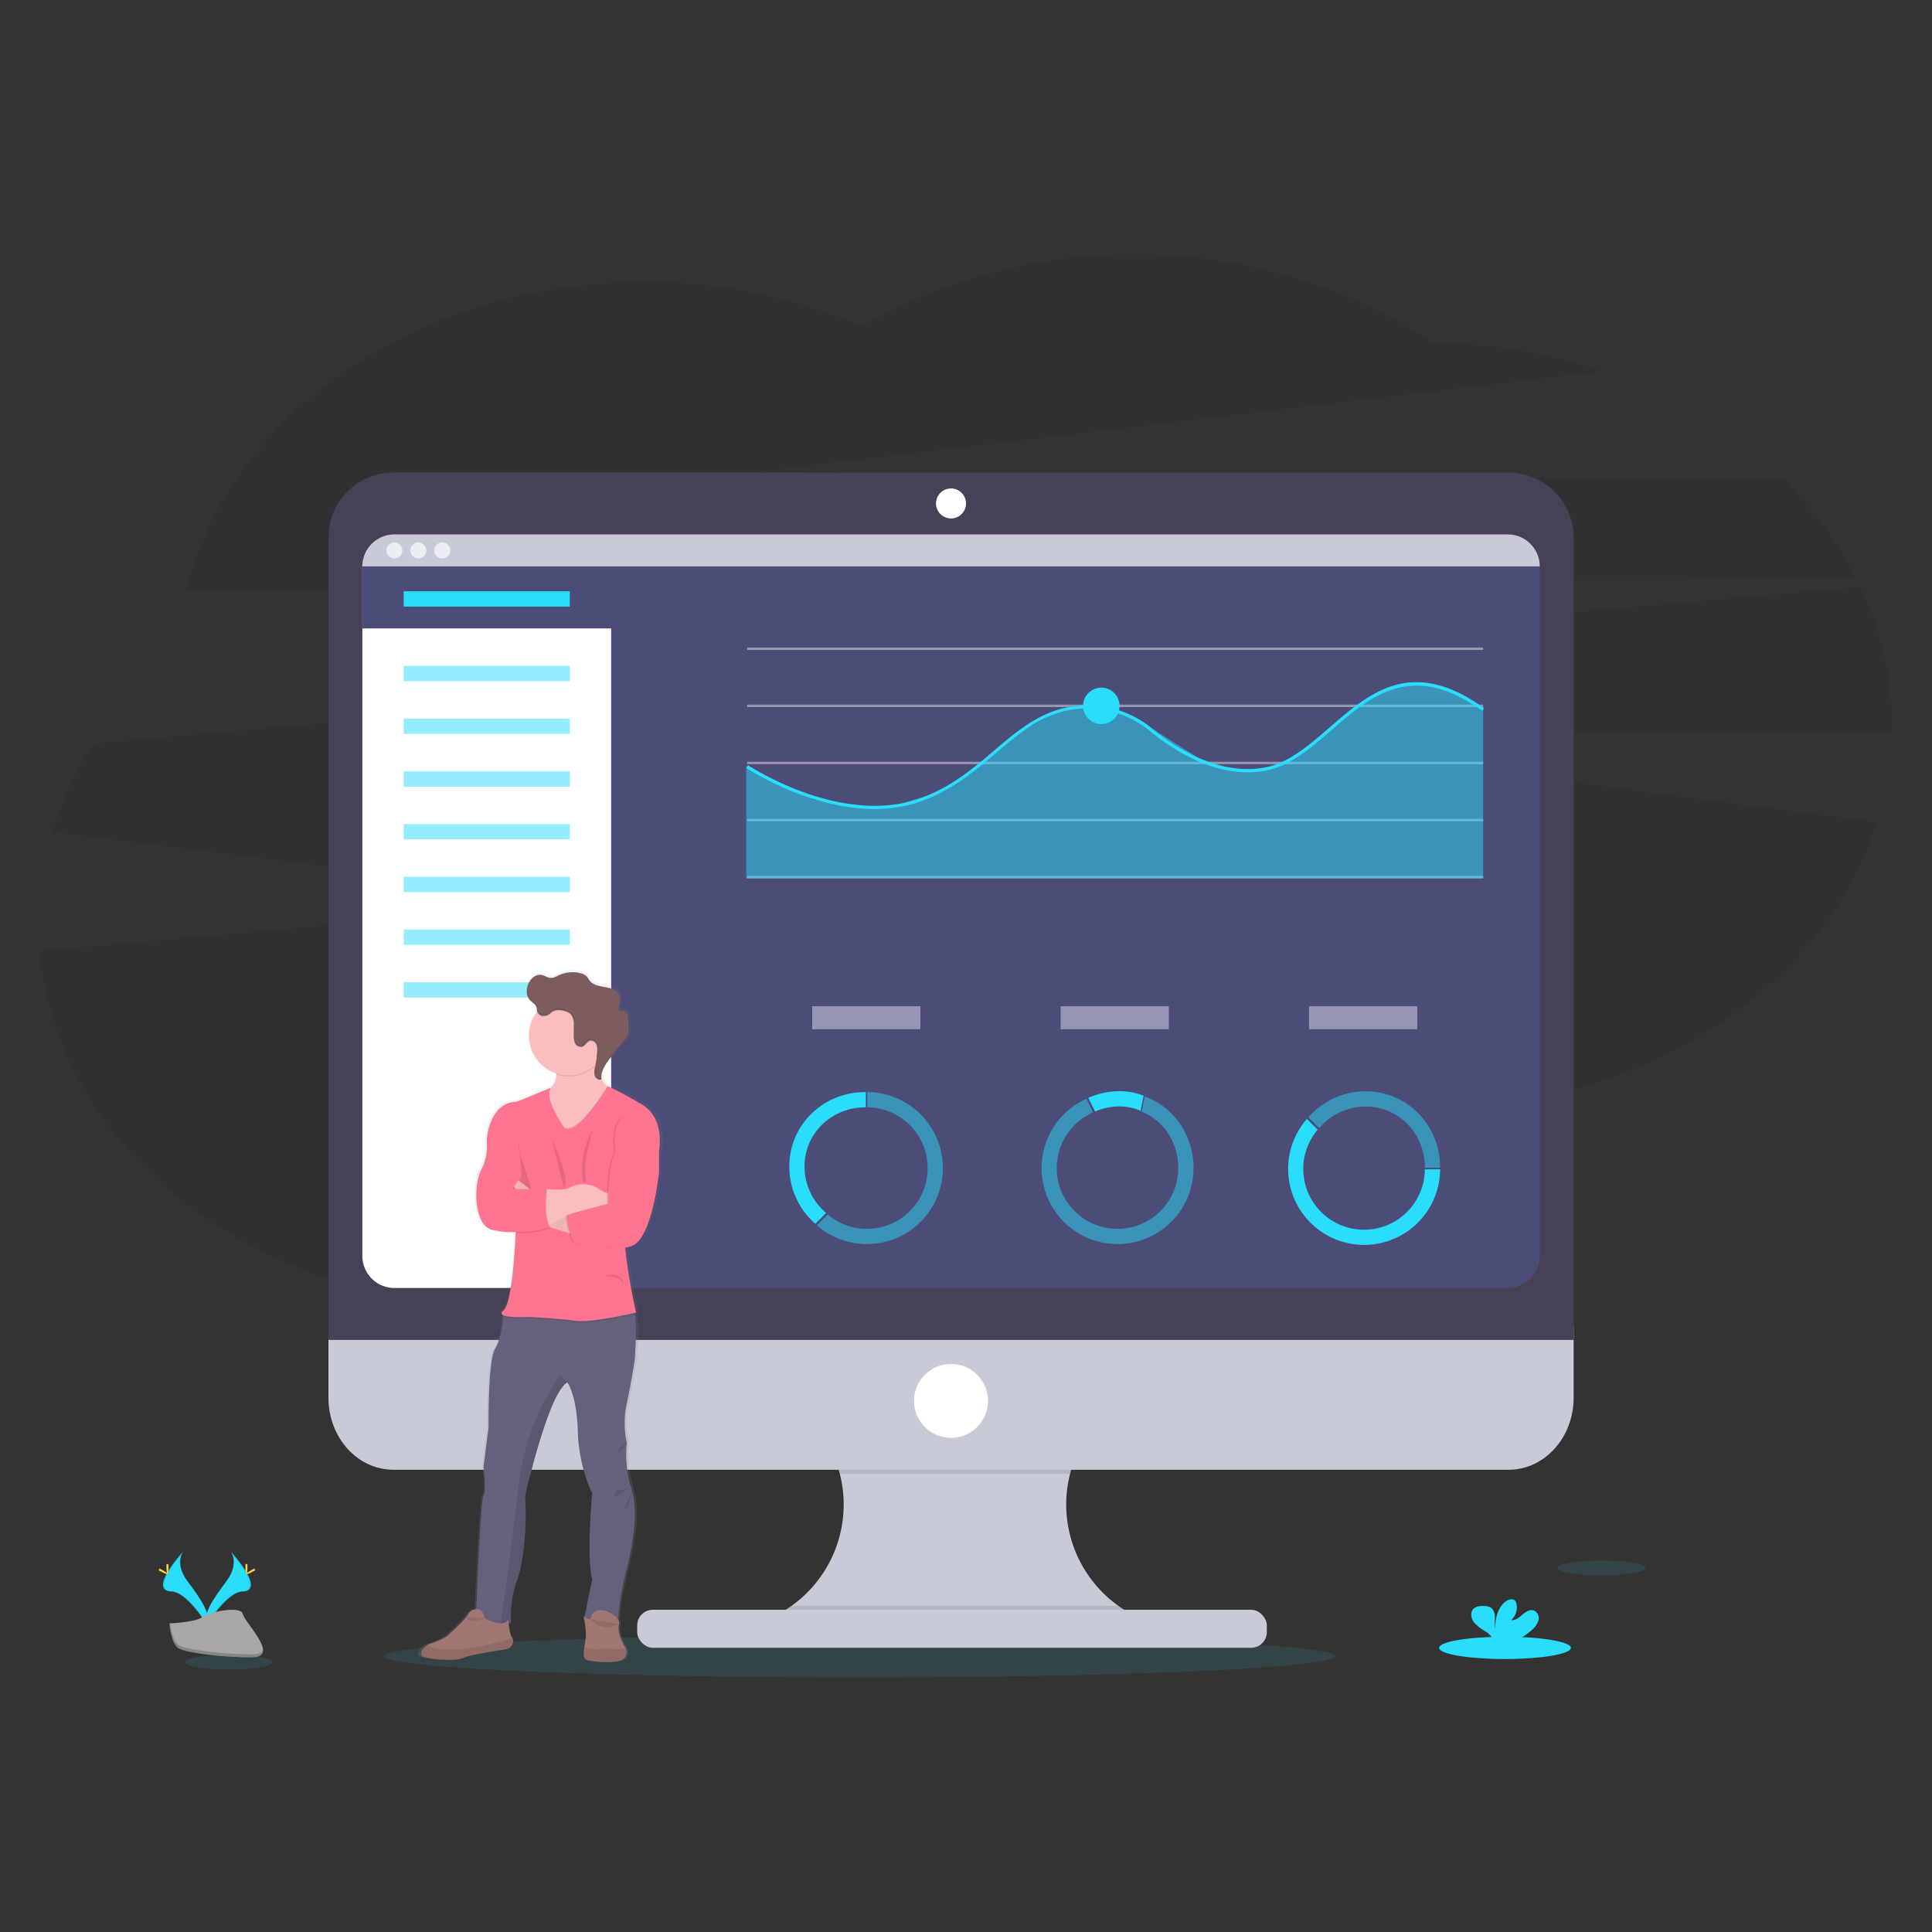 <?xml version="1.0" encoding="utf-8"?><svg id="Layer_1" data-name="Layer 1" xmlns="http://www.w3.org/2000/svg" xmlns:xlink="http://www.w3.org/1999/xlink" viewBox="0 0 800 800"><rect x="0" y="0" width="800" height="800" fill="#333333" stroke="none"/><defs><style>.cls-1{opacity:0.06;}.cls-1,.cls-10,.cls-11,.cls-17,.cls-2,.cls-24,.cls-4{isolation:isolate;}.cls-10,.cls-2,.cls-9{fill:#29ddfb;}.cls-19,.cls-2,.cls-4{opacity:0.1;}.cls-3{fill:#c8cad7;}.cls-5{fill:#474157;}.cls-6{fill:#4c4c78;}.cls-7{fill:#fff;}.cls-8{fill:#ededf4;}.cls-10,.cls-11,.cls-20{opacity:0.5;}.cls-11,.cls-21{fill:#dce0ed;}.cls-12{fill:url(#linear-gradient);}.cls-13{fill:#65617d;}.cls-14{fill:#a27772;}.cls-15{fill:#fbbebe;}.cls-16{fill:#ff748e;}.cls-17{opacity:0.05;}.cls-18{fill:#7c5c5c;}.cls-22{fill:#ffd037;}.cls-23{fill:#a8a8a8;}.cls-24{opacity:0.2;}</style><linearGradient id="linear-gradient" x1="258.87" y1="-9300.07" x2="258.87" y2="-9013.46" gradientTransform="matrix(1, 0, 0, -1, -35, -8611.84)" gradientUnits="userSpaceOnUse"><stop offset="0" stop-color="gray" stop-opacity="0.25"/><stop offset="0.54" stop-color="gray" stop-opacity="0.12"/><stop offset="1" stop-color="gray" stop-opacity="0.1"/></linearGradient></defs><title>Database</title><path class="cls-1" d="M768.66,239.53a156.79,156.79,0,0,0-30.43-41L316.14,195l347.52-41.26A228.72,228.72,0,0,0,593.16,142C559.7,119.11,516.7,105.4,469.8,105.4c-42.09,0-81,11.06-112.72,29.82a226.47,226.47,0,0,0-90.35-18.4c-93.79,0-171.93,54.91-189.47,127.74Z"/><path class="cls-1" d="M783.5,300.61A133.71,133.71,0,0,0,770.35,243L38.8,307.89a142.15,142.15,0,0,0-17.13,36.59L248.2,373,16.5,393.84c7,82.44,90.57,147.53,192.69,147.53,51.4,0,98.1-16.49,132.71-43.39,34.72,27.41,81.88,44.26,133.84,44.26,77.08,0,143.62-37.11,174.61-90.76,62.16-16.68,110.45-58.56,127-111L490.84,303H783.5Z"/><ellipse class="cls-2" cx="355.87" cy="685.81" rx="196.83" ry="8.78"/><path class="cls-3" d="M472.69,670.36v5.31h-157v-4.31a51.59,51.59,0,0,0,3.54-95.28H471.62a51.58,51.58,0,0,0,1.07,94.28Z"/><path class="cls-4" d="M471.62,576.08a51.68,51.68,0,0,0-28.51,34.21H347.79a51.7,51.7,0,0,0-28.51-34.21Z"/><path class="cls-3" d="M136,549v29.8c0,16.45,12,29.79,26.9,29.79H624.7c14.86,0,26.9-13.34,26.9-29.79V549Z"/><path class="cls-4" d="M472.69,670.36v5.31h-157v-4.31a51.55,51.55,0,0,0,12.1-6.45H463.06A51.4,51.4,0,0,0,472.69,670.36Z"/><rect class="cls-3" x="263.85" y="666.57" width="260.71" height="15.73" rx="6.45"/><path class="cls-5" d="M651.6,222.54a26.89,26.89,0,0,0-26.9-26.86H162.88A26.89,26.89,0,0,0,136,222.54v332.3H651.6Z"/><path class="cls-6" d="M637.57,234.54V520.07a13.25,13.25,0,0,1-13.23,13.25h-461a13.25,13.25,0,0,1-13.25-13.23V234.54A13.24,13.24,0,0,1,163.3,221.3h461a13.24,13.24,0,0,1,13.28,13.2Z"/><circle class="cls-7" cx="393.79" cy="208.47" r="6.21"/><circle class="cls-7" cx="393.79" cy="580.08" r="15.31"/><path class="cls-7" d="M253.07,227.92v305.4H163.3a13.25,13.25,0,0,1-13.25-13.23V234.54l.48-1.8,1.29-4.82Z"/><polygon class="cls-6" points="264.59 232.74 264.59 260.23 150.05 260.23 150.05 234.54 150.53 232.74 264.59 232.74"/><path class="cls-3" d="M637.57,234.54H150.05a13.24,13.24,0,0,1,13.24-13.24h461a13.25,13.25,0,0,1,13.28,13.2Z"/><circle class="cls-8" cx="163.3" cy="227.92" r="3.31"/><circle class="cls-8" cx="173.23" cy="227.92" r="3.31"/><circle class="cls-8" cx="183.16" cy="227.92" r="3.31"/><rect class="cls-9" x="167.17" y="244.84" width="68.78" height="6.33"/><rect class="cls-10" x="167.17" y="275.73" width="68.78" height="6.33"/><rect class="cls-10" x="167.17" y="297.56" width="68.78" height="6.33"/><rect class="cls-10" x="167.17" y="319.4" width="68.78" height="6.33"/><rect class="cls-10" x="167.17" y="341.23" width="68.78" height="6.33"/><rect class="cls-10" x="167.17" y="363.06" width="68.78" height="6.33"/><rect class="cls-10" x="167.17" y="384.9" width="68.78" height="6.33"/><rect class="cls-10" x="167.17" y="406.73" width="68.78" height="6.33"/><rect class="cls-11" x="309.38" y="268.13" width="304.77" height="1.02"/><rect class="cls-11" x="309.38" y="291.77" width="304.77" height="1.02"/><rect class="cls-11" x="309.38" y="315.42" width="304.77" height="1.02"/><rect class="cls-11" x="309.38" y="339.06" width="304.77" height="1.02"/><rect class="cls-11" x="309.38" y="362.7" width="304.77" height="1.02"/><polygon class="cls-10" points="614.16 363.71 309 363.71 309 317.22 336.99 331.01 365.95 334.93 391.37 327.27 422.03 303.49 437.45 294.59 448.72 292.42 459.51 292.99 477.25 301.76 501.36 317.12 520.28 319.55 535.29 314.38 567.09 288.33 583.33 282.54 600.32 285.17 614.16 293.16 614.16 363.71"/><path class="cls-9" d="M362.19,335c-27.47,0-52.87-16.81-53.18-17l.75-1.12c.39.26,39.48,26.12,72.69,13.17,12.12-4.72,20.73-12.07,29.09-19.17,8.71-7.42,16.93-14.43,28.14-17.47a42.07,42.07,0,0,1,37.59,8.44c9.12,7.5,27.3,19.55,46.5,15.94,9.79-1.83,18-9,26.78-16.55,16.72-14.53,34.07-29.52,64-8l-.79,1.1c-29.09-20.9-46-6.25-62.34,7.91-8.88,7.7-17.27,14.94-27.42,16.87-19.75,3.7-38.31-8.58-47.61-16.23A40.76,40.76,0,0,0,440,294.64c-10.92,3-19,9.87-27.62,17.19-8.42,7.17-17.14,14.6-29.46,19.4A57,57,0,0,1,362.19,335Z"/><circle class="cls-9" cx="456.03" cy="292.28" r="7.55"/><path class="cls-12" d="M266.7,456.45c-10.32-5.94-14.25-7.42-14.25-7.42l-.21-.15a8.72,8.72,0,0,1-2.61-3.29V445c.17-3.14,2.41-6,4.53-8.5l5.43-6.39a6.18,6.18,0,0,0,1.4-2.26,5.21,5.21,0,0,0,.15-1.36v-.56c0-1.59-.08-3.18-.13-4.75-.05-1.39-.41-3.14-1.8-3.39-.72-.15-1.67.1-2-.51a1.12,1.12,0,0,1-.1-.82v0a18.92,18.92,0,0,0,.52-3.26,4.85,4.85,0,0,0-.23-1.65c-.81-2.3-3.57-3.25-6-3.68s-5.19-.81-6.72-2.72c-.42-.63-.88-1.25-1.36-1.84a5.35,5.35,0,0,0-2.5-1.23,14.13,14.13,0,0,0-9.09.79A8.07,8.07,0,0,1,228,404c-1.3-.07-2.5-1-3.83-1.24-2.14-.36-4.2,1.22-5.26,3.08a7.48,7.48,0,0,0-1,3.64v.21h0a5.3,5.3,0,0,0,1.4,3.7c.92,1,2.3,1.62,2.71,2.89.16.51.13,1.07.26,1.58a.76.76,0,0,0,.06.2l-.07.09a16.14,16.14,0,0,0-3.4,9.92,16.47,16.47,0,0,0,11.54,15.61v.49a7,7,0,0,1-2.24,5.47l-14.64,5.88s-8.83-1.05-12,11.84a22.11,22.11,0,0,0-.54,6.54,19.11,19.11,0,0,1-2.41,9.79c-3.62,7.09-2.8,23.34,4.6,24.95,7,1.52,9.72.89,10,.82v.28c-.11,3.06-1.22,29.36-5.24,32.58-1.12.88-.91,1.48,0,1.88v.47c-.13,1.93-.75,9.25-3.45,13.43-3.09,4.81-2.74,32.64-2.74,32.64l-2.13,16.42s1.31,10.14,0,11.91c-1.17,1.58-2.71,39.1-3.07,47.23h-.13a4,4,0,0,0-3.17,1.93c-1.75,2.81-7.79,8-7.79,8-1.31,1.87-6.17,3.65-8.73,4.49a6.85,6.85,0,0,0-1,.43,5.25,5.25,0,0,0-2.2,2.32,2.49,2.49,0,0,0-.23,1.94c.68,1.61,14.3,2.71,17.75,1.12,2.71-1.26,13.46-2.93,17.93-3.58a3.67,3.67,0,0,0,3.19-3.19,2.07,2.07,0,0,0-.41-1.59h0c-.85-1.06-1.29-3.95-1.49-5.84a3.91,3.91,0,0,0,1-.6,43,43,0,0,1,2.47-17.23c3.28-8.68,4.27-24.78,3.45-35.25,0,0,10-43.15,17.92-47.17h0c.13.14,4,5.06,4.44,20.28.49,15.45,6.08,25.59,6.08,25.59s-2.47,26.24,0,36.07l-3.24,15.46a4.25,4.25,0,0,1-.39-.35s.1.44.23,1.12l-.06.33.13,0a29.84,29.84,0,0,1,.68,7.29c-.13,1.13-.44,2.68-.68,4.2-.34,2.38-.43,4.69.82,5.2,2,.82,14.14,2,16.2-.68a4,4,0,0,0,0-5s-3.21-5.25-2.3-9a2.78,2.78,0,0,0-.39-2.12,108.8,108.8,0,0,1,2.82-17.37c2-7.74,6.39-24.72,3.2-35.9h0c-.12-.43-.26-.86-.41-1.29a48.13,48.13,0,0,1-1.81-18.83,38.21,38.21,0,0,1,0-16.42c2-9,3.33-17.83,3.33-17.83s1.09-11.91.14-19.22l-.06-.47.51-.11s-2.79-12.39-3.78-20.28c-.23-1.87-.53-4.22-.87-6.74a19.26,19.26,0,0,0,2.69-.68c8.87-3.06,11.66-30.76,11.66-30.76v-8.78S277.06,462.43,266.7,456.45ZM200.57,670.26l-.43-.23h0Z"/><path class="cls-13" d="M261.35,616.24c3.85,11.07-.68,29-2.72,37.06A113,113,0,0,0,255.92,671a37.27,37.27,0,0,1-14.12-.33l3.39-16.52c-2.4-9.79,0-35.94,0-35.94s-5.43-10.11-5.93-25.51c-.47-15.16-4.21-20.06-4.33-20.22h0c-7.76,4-17.52,47-17.52,47,.8,10.43-.16,26.47-3.39,35.14a43.38,43.38,0,0,0-2.41,17.17,5.31,5.31,0,0,1-4.36.83c-4.59-.74-10.08-4.69-10.08-4.69s1.77-46.83,3.05-48.61,0-11.87,0-11.87l2.08-16.37S202,563.3,205,558.47c2.63-4.16,3.24-11.46,3.36-13.38v-.47l4.64-5.56s44.93-3.4,48.3,0c.82.83,1.35,2.71,1.64,5.07.92,7.28-.14,19.15-.14,19.15s-1.36,8.83-3.27,17.81a38.89,38.89,0,0,0,0,16.36A48.73,48.73,0,0,0,261.35,616.24Z"/><path class="cls-14" d="M258.54,686.59c-2,2.65-13.79,1.53-15.8.68-1.23-.51-1.14-2.81-.8-5.18.21-1.52.51-3.06.63-4.18.33-2.89-.95-8.75-.95-8.75s2.65,2.81,3.28,0a3,3,0,0,1,2.29-2.17,6,6,0,0,1,4.17.26c2.08.9,5.56,2.83,4.93,5.43-.88,3.68,2.25,8.91,2.25,8.91a4.07,4.07,0,0,1,.58,1A3.83,3.83,0,0,1,258.54,686.59Z"/><path class="cls-4" d="M258.54,686.59c-2,2.65-13.79,1.53-15.8.68-1.23-.51-1.14-2.81-.8-5.18,1.26.59,3.39,1.08,7,.75a19.39,19.39,0,0,1,2.53-.08,57.44,57.44,0,0,0,7.65-.15A3.84,3.84,0,0,1,258.54,686.59Z"/><path class="cls-4" d="M217.41,619.45c.8,10.43-.16,26.47-3.39,35.14a43.38,43.38,0,0,0-2.41,17.17,5.31,5.31,0,0,1-4.36.83c1-6.79,5.09-35.93,7.73-59a96.42,96.42,0,0,1,17.09-44.28l2.81,3.09C227.17,576.46,217.41,619.45,217.41,619.45Z"/><path class="cls-15" d="M253.73,450.83l-2,9.62-9.6,16.13-11.83-5.06s-16.08-16.85-6-19.25a8.93,8.93,0,0,0,3.36-1.49,6.93,6.93,0,0,0,2.62-5.81,17.77,17.77,0,0,0-1.64-6.9l20.7-6.49a32.63,32.63,0,0,0-1.49,8.38c-.16,5.63,1.93,8.42,3.65,9.74A6.17,6.17,0,0,0,253.73,450.83Z"/><path class="cls-4" d="M249.4,431.58a32.63,32.63,0,0,0-1.49,8.38,16.36,16.36,0,0,1-17.57,5,17.77,17.77,0,0,0-1.64-6.9Z"/><path class="cls-15" d="M251.77,428.93a16.37,16.37,0,1,1-16.37-16.37h0a16.33,16.33,0,0,1,16.37,16.29Z"/><path class="cls-4" d="M253.73,450.83l-2,9.62-9.6,16.13-11.83-5.06s-16.08-16.85-6-19.25a8.93,8.93,0,0,0,3.36-1.49c-1.82,5,5.71,15.45,5.71,15.45.88,1.29,2.89.48,2.89.48,4.85-.73,13.79-14.69,15.24-17A6.17,6.17,0,0,0,253.73,450.83Z"/><path class="cls-4" d="M263,544.15c-2.85.68-18.61,4.13-24.58,3.26-6.58-1-19.37-1.6-19.37-1.6s-8.15.44-10.65-.68v-.47L213,539.1s44.92-3.4,48.29,0C262.21,539.9,262.69,541.78,263,544.15Z"/><path class="cls-16" d="M233.43,466.71S225,455,228.16,450.42l-14.3,5.86s-8.61-1-11.71,11.8a22.35,22.35,0,0,0-.54,6.52,19.42,19.42,0,0,1-2.35,9.76c-3.53,7.06-2.72,23.26,4.49,24.87s9.79.8,9.79.8-1,29.36-5.13,32.73S219,545.32,219,545.32s12.79.68,19.37,1.61,25-3.39,25-3.39-2.71-12.36-3.69-20.22-3.2-24.59-3.2-24.59l16.36-22.17s2.89-13.4-7.22-19.33-13.91-7.4-13.91-7.4-10.19,16.54-15.45,17.34C236.32,467.18,234.31,468,233.43,466.71Z"/><path class="cls-4" d="M214.66,471.36s-.16,5.3.81,7.38S220,492.38,220,492.38h-8s4.33-4.65,4-6.9S214.66,471.36,214.66,471.36Z"/><path class="cls-15" d="M238.41,511.3s-17.72-4.33-19.37-8-6.2-12-6.2-12l1.87-2.51,8.62,6.78s10.26,8.15,15.08,9S238.41,511.3,238.41,511.3Z"/><path class="cls-17" d="M238.41,511.3s-17.72-4.33-19.37-8-6.2-12-6.2-12l1.87-2.51,8.62,6.78s10.26,8.15,15.08,9S238.41,511.3,238.41,511.3Z"/><path class="cls-15" d="M253.73,490.46v9.61h-1.55a44.94,44.94,0,0,0-21.82,5.65l-2.89,1.6-.78.43-5-11.2,4.65-4.17h.24c1.14.11,6.06.52,8.15-.18s4.44-2.81,10.27-1.32c2.88.73,5.33,4,8.15,2.95Z"/><path class="cls-4" d="M269.21,473l3.21,3.61v8.74S269.71,512.92,261,516s-24.13-1.77-24.13-1.77-4-10.59-2.13-11.23,16.52-4.51,16.52-4.51-.21-16.19,3-21c0,0-2.08-15.08,5.13-15.4S269.21,473,269.21,473Z"/><path class="cls-16" d="M269.68,473l3.21,3.61v8.74s-2.72,27.6-11.4,30.65-24.12-1.77-24.12-1.77-4-10.59-2.13-11.23,16.51-4.51,16.51-4.51-.2-16.19,3-21c0,0-2.09-15.08,5.13-15.4S269.68,473,269.68,473Z"/><path class="cls-4" d="M247.28,435.88a6.26,6.26,0,0,0-.37-3.12,2.39,2.39,0,0,0-2.54-1.47c-1.35.32-2,2.11-3.31,2.53a2.64,2.64,0,0,1-2.92-1.5,7.7,7.7,0,0,1-.55-3.49v-4a6.63,6.63,0,0,0-1-4.18c-1.12-1.43-3.75-2-5.5-2A4.64,4.64,0,0,0,228,419.9a4.08,4.08,0,0,1-3.31,1.18,2.84,2.84,0,0,1-2.3-2V419a16.37,16.37,0,1,1,24.34,21.72A46.81,46.81,0,0,0,247.28,435.88Z"/><path class="cls-18" d="M224.68,420.6a2.87,2.87,0,0,1-2.3-2c-.13-.51-.1-1.07-.26-1.58-.37-1.26-1.71-1.92-2.62-2.87-1.8-1.92-1.69-5.07-.41-7.38,1-1.86,3-3.43,5.14-3.07,1.29.23,2.41,1.15,3.73,1.23s2.42-.62,3.58-1.15a13.45,13.45,0,0,1,8.86-.79,5.18,5.18,0,0,1,2.45,1.23c.46.59.9,1.2,1.3,1.83,1.49,1.91,4.17,2.29,6.56,2.72s5.08,1.36,5.86,3.67c.52,1.52,0,3.17-.28,4.75a1.41,1.41,0,0,0,.06,1c.38.61,1.31.36,2,.5,1.36.28,1.7,2,1.74,3.39.07,1.58.11,3.16.13,4.75a6.1,6.1,0,0,1-.13,1.76,6.3,6.3,0,0,1-1.36,2.21l-5.3,6.37c-2.35,2.82-4.84,6.1-4.37,9.75-1.12.49-2.43-.46-2.8-1.63a7.16,7.16,0,0,1,.18-3.61,45.6,45.6,0,0,0,.83-6.27,6.26,6.26,0,0,0-.36-3.12,2.4,2.4,0,0,0-2.55-1.47c-1.36.32-2,2.1-3.3,2.53a2.61,2.61,0,0,1-2.92-1.5,7.71,7.71,0,0,1-.56-3.49v-4a6.63,6.63,0,0,0-1-4.18c-1.11-1.43-3.75-2-5.5-2a4.64,4.64,0,0,0-3.14,1.26A4.09,4.09,0,0,1,224.68,420.6Z"/><path class="cls-4" d="M228.38,471l5,20.64S237.36,491.58,228.38,471Z"/><path class="cls-4" d="M245.55,467.51s-6.59,10.78-4,21.92l1.22.08S240.57,484.36,245.55,467.51Z"/><path class="cls-4" d="M249.72,528.48s8.07-2.67,8.66,3.53C258.38,532,256.86,527.76,249.72,528.48Z"/><path class="cls-4" d="M226.37,492.86s-1.6,11.23,1.29,15.73a35.3,35.3,0,0,1-14.12,1.92l-1-17.65Z"/><path class="cls-4" d="M227.47,507.32l-.78.43-5-11.2,4.65-4.17h.24C226.54,492.92,225.24,502.57,227.47,507.32Z"/><path class="cls-16" d="M226.37,492.38s-1.6,11.23,1.29,15.73A35.48,35.48,0,0,1,213.54,510l-5.62-17.65Z"/><path class="cls-14" d="M212.49,679.76a3.62,3.62,0,0,1-3.11,3.18c-4.35.68-14.85,2.31-17.5,3.57-3.4,1.61-16.69.48-17.33-1.12a2.55,2.55,0,0,1,.23-1.93,5.31,5.31,0,0,1,3.12-2.72c2.51-.84,7.24-2.61,8.52-4.47,0,0,5.91-5.17,7.59-8a3.83,3.83,0,0,1,3.09-1.92c1.4-.07,3,.64,3.61,3.72,0,0,7.7,4.39,9.78.54,0,0,.32,5.91,1.59,7.53h0A2.1,2.1,0,0,1,212.49,679.76Z"/><path class="cls-4" d="M212.49,679.76a3.62,3.62,0,0,1-3.11,3.18c-4.35.68-14.85,2.31-17.5,3.57-3.4,1.61-16.69.48-17.33-1.12a2.55,2.55,0,0,1,.23-1.93,5.12,5.12,0,0,1,2.15-2.31c2.17,1.44,7,2.85,17.6,1.19,10.11-1.58,15.11-3.12,17.56-4.18h0A2.14,2.14,0,0,1,212.49,679.76Z"/><g class="cls-19"><path d="M256.27,417.41a.11.11,0,0,0,0-.08,14.46,14.46,0,0,0,.5-3.64,22.27,22.27,0,0,1-.5,2.92A1.8,1.8,0,0,0,256.27,417.41Z"/><path d="M246.91,432.42a4.87,4.87,0,0,1,.4,1.84,5.61,5.61,0,0,0-.4-2.56,2.41,2.41,0,0,0-2.54-1.47c-1.36.32-2,2.11-3.31,2.54a2.64,2.64,0,0,1-2.92-1.51,7.42,7.42,0,0,1-.55-3.49v-4a6.63,6.63,0,0,0-1-4.18c-1.12-1.44-3.75-2-5.51-2a4.6,4.6,0,0,0-3.13,1.27,4.08,4.08,0,0,1-3.31,1.17,2.85,2.85,0,0,1-2.31-2c-.13-.52-.09-1.07-.25-1.58-.37-1.27-1.72-1.92-2.62-2.87a5.35,5.35,0,0,1-1.36-3.4,5.46,5.46,0,0,0,1.36,4.11c.9,1,2.25,1.62,2.62,2.88.16.51.12,1.07.25,1.58a2.87,2.87,0,0,0,2.31,2,4.08,4.08,0,0,0,3.31-1.18,4.7,4.7,0,0,1,3.12-1.26c1.76-.05,4.39.57,5.51,2a6.7,6.7,0,0,1,1,4.18v4a7.58,7.58,0,0,0,.56,3.49,2.62,2.62,0,0,0,2.91,1.5c1.36-.42,1.94-2.21,3.31-2.53A2.41,2.41,0,0,1,246.91,432.42Z"/><path d="M260.1,428a6.33,6.33,0,0,1-1.36,2.21l-5.3,6.36c-2.22,2.68-4.59,5.78-4.42,9.2.17-3.13,2.35-6,4.42-8.48l5.3-6.36a6.33,6.33,0,0,0,1.36-2.21,6.13,6.13,0,0,0,.14-1.76A4.57,4.57,0,0,1,260.1,428Z"/><path d="M246.27,444.71a4.22,4.22,0,0,1-.17-.86,4.44,4.44,0,0,0,.17,1.58c.36,1.17,1.68,2.12,2.79,1.63,0-.24,0-.48-.05-.68A2.29,2.29,0,0,1,246.27,444.71Z"/></g><path class="cls-4" d="M193,669.74s1.67,3,7.76.35"/><path class="cls-4" d="M244.33,670.45s5.24,6.17,11.85,2"/><path class="cls-4" d="M259.58,597.47s-3.7,2.31-3.82,3.63,1.91-1,1.91-1Z"/><path class="cls-4" d="M261,615.21a7.68,7.68,0,0,1-4.56,1.78c-2.77.12-2.54,3.73-.72,2.64A45,45,0,0,0,261,615.21Z"/><path class="cls-4" d="M261.75,617.52s-1.78,8.73-3.22,7.05"/><g class="cls-20"><rect class="cls-21" x="336.31" y="416.68" width="44.8" height="9.5"/><rect class="cls-21" x="439.18" y="416.68" width="44.8" height="9.5"/><rect class="cls-21" x="542.04" y="416.68" width="44.8" height="9.5"/></g><ellipse class="cls-2" cx="663.18" cy="649.25" rx="18.28" ry="3.09"/><ellipse class="cls-2" cx="94.71" cy="688.25" rx="18.28" ry="3.09"/><ellipse class="cls-9" cx="623.17" cy="682.35" rx="27.29" ry="4.62"/><path class="cls-9" d="M634.45,674.81a7.94,7.94,0,0,0,2.6-3.93,3.5,3.5,0,0,0-1.81-4c-1.67-.64-3.46.52-4.81,1.69s-2.9,2.5-4.67,2.26a7.14,7.14,0,0,0,2.2-6.66,2.78,2.78,0,0,0-.62-1.36c-.93-1-2.6-.57-3.72.21-3.52,2.48-4.51,7.28-4.53,11.59a22.16,22.16,0,0,1-.06-4.75c0-1.57-.45-3.39-1.79-4.23a5.47,5.47,0,0,0-2.72-.63c-1.59-.07-3.36.09-4.44,1.25-1.35,1.45-1,3.86.17,5.43a17.63,17.63,0,0,0,4.6,3.68,10.11,10.11,0,0,1,3.28,3.13,3,3,0,0,1,.24.56h10A27.59,27.59,0,0,0,634.45,674.81Z"/><path class="cls-9" d="M95.54,642.43s3.73,4.88-1.72,12.22-9.94,13.58-8.14,18.17c0,0,8.23-13.68,14.93-13.87S102.91,650.66,95.54,642.43Z"/><path class="cls-4" d="M95.54,642.43a6,6,0,0,1,.77,1.54c6.53,7.67,10,14.83,3.73,15-5.85.17-12.86,10.63-14.54,13.27,0,.2.12.4.19.6,0,0,8.23-13.68,14.94-13.87S102.91,650.66,95.54,642.43Z"/><path class="cls-22" d="M102.47,648.65c0,1.72-.19,3.11-.43,3.11s-.42-1.36-.42-3.11.23-.91.47-.91S102.47,646.93,102.47,648.65Z"/><path class="cls-22" d="M104.85,650.7c-1.5.82-2.82,1.32-2.93,1.11s1-1,2.52-1.87.92-.22,1,0S106.36,649.88,104.85,650.7Z"/><path class="cls-9" d="M75.85,642.43s-3.73,4.88,1.72,12.22,9.94,13.58,8.14,18.17c0,0-8.22-13.68-14.93-13.87S68.49,650.66,75.85,642.43Z"/><path class="cls-4" d="M75.85,642.43a6.34,6.34,0,0,0-.77,1.54c-6.53,7.67-10,14.83-3.72,15,5.84.17,12.85,10.63,14.54,13.27q-.09.3-.21.6S77.47,659.16,70.76,659,68.49,650.66,75.85,642.43Z"/><path class="cls-22" d="M68.91,648.65c0,1.72.2,3.11.44,3.11s.43-1.36.43-3.11-.24-.91-.48-.91S68.91,646.93,68.91,648.65Z"/><path class="cls-22" d="M66.54,650.7c1.51.82,2.82,1.32,2.93,1.11s-1-1-2.52-1.87-.91-.22-1,0S65,649.88,66.54,650.7Z"/><path class="cls-23" d="M70.12,672.2s10.43-.32,13.58-2.56,16-4.91,16.82-1.32,15.66,17.85,3.89,17.94-27.34-1.83-30.48-3.74S70.12,672.2,70.12,672.2Z"/><path class="cls-24" d="M104.6,685c-11.77.1-27.36-1.83-30.49-3.74-2.39-1.46-3.34-6.68-3.66-9.08H70.1s.68,8.4,3.8,10.32,18.72,3.83,30.49,3.74c3.39,0,4.56-1.24,4.5-3C108.42,684.32,107.12,685,104.6,685Z"/><path class="cls-9" d="M333.14,483.05c0-13.88,11.29-24.53,25.17-24.53h.2V452.2h-.2c-17.36,0-31.48,13.49-31.48,30.85a31.4,31.4,0,0,0,10.79,23.69l4.47-4.48A25.11,25.11,0,0,1,333.14,483.05Z"/><path class="cls-10" d="M359.14,452.21v6.31a25.16,25.16,0,1,1-16.42,44.37l-4.49,4.48a31.47,31.47,0,1,0,20.9-55.16Z"/><path class="cls-10" d="M565.48,458.2c13.88,0,24.53,11.28,24.53,25.17v.19h6.31v-.19c0-17.36-13.48-31.49-30.84-31.49a31.44,31.44,0,0,0-23.69,10.79l4.48,4.47A25.1,25.1,0,0,1,565.48,458.2Z"/><path class="cls-9" d="M596.32,484.19H590a25.17,25.17,0,1,1-44.38-16.42l-4.45-4.47a31.47,31.47,0,1,0,55.16,20.89Z"/><path class="cls-10" d="M474,454.06l-1.25,6.28c9.24,3.73,15.14,12.78,15.14,23.34a25.16,25.16,0,1,1-35.25-23.05L449.83,455a31.46,31.46,0,1,0,44.38,28.71C494.21,470.05,486.15,458.43,474,454.06Z"/><path class="cls-9" d="M463.53,458.15a22,22,0,0,1,8.76,1.82l1.25-6.28a27.62,27.62,0,0,0-10-1.85,31.33,31.33,0,0,0-12.9,2.77l2.82,5.66A25,25,0,0,1,463.53,458.15Z"/></svg>